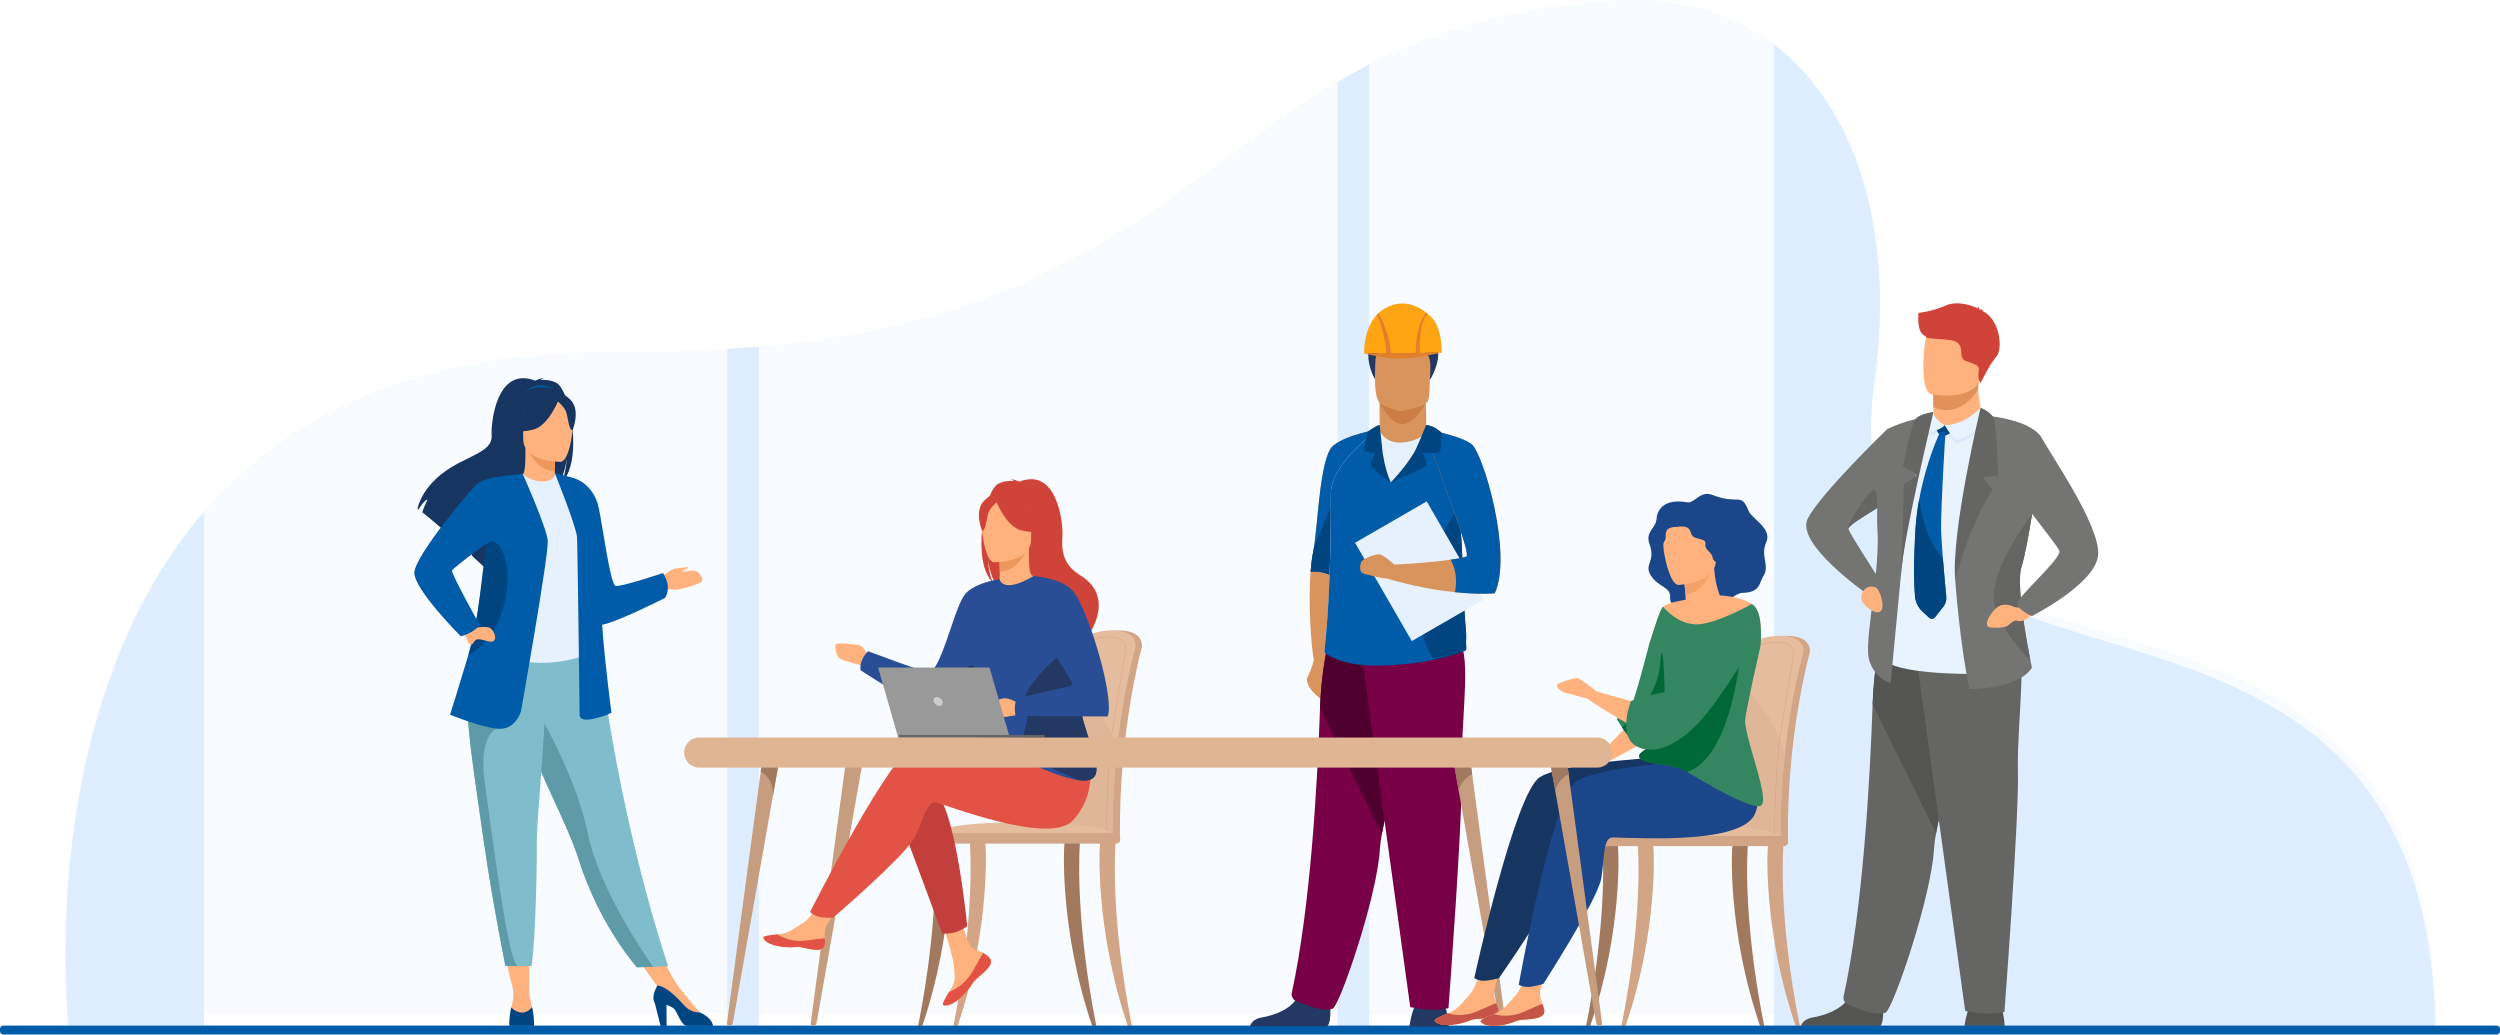 <?xml version="1.0" encoding="UTF-8"?> <!-- Generator: Adobe Illustrator 24.1.3, SVG Export Plug-In . SVG Version: 6.00 Build 0) --> <svg xmlns="http://www.w3.org/2000/svg" xmlns:xlink="http://www.w3.org/1999/xlink" version="1.1" id="Слой_1" x="0px" y="0px" viewBox="0 0 2726.7 1128.31" style="enable-background:new 0 0 2726.7 1128.31;" xml:space="preserve"> <style type="text/css"> .st0{fill:#F8FBFF;} .st1{fill:#DEEDFF;} .st2{fill:#D1A586;} .st3{fill:#E5BD9E;} .st4{fill:#DFB697;} .st5{fill:#A0795F;} .st6{fill:#FFB27D;} .st7{fill:#E2915A;} .st8{fill:#545452;} .st9{fill:#656563;} .st10{fill:#D04339;} .st11{fill:#E9F3FE;} .st12{fill:#747573;} .st13{fill:#D9E9F9;} .st14{fill:#00457F;} .st15{fill:#005CA9;} .st16{fill:#163560;} .st17{fill:#ED975D;} .st18{fill:#80BDCC;} .st19{fill:#E7F1FD;} .st20{fill:#5F9AA8;} .st21{fill:#D9935C;} .st22{fill:#CB7D45;} .st23{fill:#233862;} .st24{fill:#770046;} .st25{fill:#4F002F;} .st26{fill:#FFA412;} .st27{fill:#E27F2B;} .st28{fill:#C69D7F;} .st29{fill:#1C468A;} .st30{fill:#C65447;} .st31{fill:#33865F;} .st32{fill:#F4A269;} .st33{fill:#006837;} .st34{fill:#599DAD;} .st35{fill:#E25345;} .st36{fill:#C33F3B;} .st37{fill:#2A4E96;} .st38{fill:#999999;} .st39{fill:#666666;} .st40{fill:#CCCCCC;} .st41{fill:#E0B594;} .st42{fill:#D68D5D;} </style> <g> <path class="st0" d="M2656.18,1106.09H74.5c0,0-2.23-21.32-2.89-55.75c-0.37-20.05-0.24-44.57,1.2-71.91 c0.12-2.23,0.25-4.49,0.38-6.77c0.75-12.53,1.77-25.63,3.14-39.12c0.12-1.19,0.25-2.4,0.38-3.6c1.49-14.11,3.35-28.76,5.66-43.83 c1.88-12.24,4.05-24.76,6.6-37.47c0.17-0.89,0.35-1.79,0.54-2.69c1.31-6.47,2.71-12.98,4.22-19.56c0.58-2.57,1.19-5.15,1.8-7.74 c1.2-5.05,2.47-10.12,3.79-15.2c3.21-12.46,6.8-25,10.77-37.58c0.4-1.27,0.81-2.57,1.21-3.87c1.81-5.6,3.7-11.22,5.66-16.85 c3-8.55,6.18-17.12,9.58-25.66c2.11-5.36,4.33-10.71,6.61-16.06c21.65-50.63,50.65-100.21,89.38-144.58 c88.7-101.66,228.41-176.11,447.64-173.93c44.07,0.43,85.03-0.72,123.25-3.25h0.06c11.62-0.76,22.99-1.66,34.12-2.69l0.11-0.01 c253.23-23.29,380.11-110.12,495.47-194.81c4.14-3.04,8.27-6.08,12.39-9.11c40.35-29.72,79.78-58.87,123.29-84.61 c11.14-6.6,22.55-12.96,34.31-19.06C1565.28,33.01,1650.63,5.85,1768.58,0c11.49-0.57,22.71-0.49,33.65,0.22 c4.18,0.27,8.31,0.63,12.4,1.08c45.86,5.04,86.42,21.35,120.41,47.17c88.44,67.18,132.38,198.61,109.38,362.69 c-15.57,111.12,19.61,171.37,79.85,210.75C2291.04,730.96,2649.86,680.19,2656.18,1106.09z"></path> <path class="st1" d="M1493.14,70.39v1050.54h-34.3V89.45C1469.98,82.85,1481.38,76.49,1493.14,70.39z"></path> <polygon class="st1" points="827.69,377.98 827.69,1106.09 827.69,1120.93 793.4,1120.93 793.4,1106.09 793.4,380.68 "></polygon> </g> <path class="st1" d="M2656.18,1122.23h-534.05v0.16h-187.09V48.47c88.44,68.2,132.38,201.64,109.38,368.22 c-15.57,112.82,19.61,173.99,79.85,213.97C2291.04,741.38,2649.86,689.84,2656.18,1122.23z"></path> <g> <path class="st2" d="M1889.19,858.55c1.54-37.3,4.85-69.75,8.82-92.38c6.33-36.07,12.02-56.83,12.08-57.05 c0.83-3.17,12.87-16.01,39.63-15.61c26.76,0.4,24.22,17.23,24.22,17.23l0,0c0,0.57-0.07,1.1-0.19,1.5 c-0.26,0.87-24.82,88.72-23.76,202.14c0.01,1.59,0.2,4.35,0.08,6.18c0,0.01-62.01,1.58-62.03,0 C1885.88,910.64,1886.94,883.18,1889.19,858.55z"></path> <path class="st3" d="M1881.39,913.82c0.02,1.58,0.86,2.85,1.9,2.85h0.02c1.03-0.02,1.85-1.29,1.87-2.85h53.14 c0.02,1.58,0.86,2.85,1.9,2.85h0.02c1.05-0.02,1.88-1.33,1.87-2.93c-0.31-32.47,1.57-62.79,4.41-89.55 c7.06-66.73,20.12-111.33,20.31-111.95c0.12-0.4,0.19-0.93,0.19-1.5c0,0,2.54-16.83-24.22-17.23c-26.76-0.4-38.8,12.44-39.63,15.61 c-0.05,0.17-3.27,11.92-7.56,33.04c-1.42,7-2.95,15.03-4.53,24c-3.96,22.63-7.28,55.08-8.82,92.38 C1880.02,883.17,1879.23,903.91,1881.39,913.82z"></path> <path class="st4" d="M1881.39,913.82c0.02,1.58,0.86,2.85,1.9,2.85h0.02c1.03-0.02,1.85-1.29,1.87-2.85h53.14 c0.02,1.58,0.86,2.85,1.9,2.85h0.02c1.05-0.02,1.88-1.33,1.87-2.93c-0.31-32.47,1.57-62.79,4.41-89.55 c-8.79-42.35-42.74-74.74-50.91-82.02c-1.42,7-2.95,15.03-4.53,24c-3.96,22.63-7.28,55.08-8.82,92.38 C1880.02,883.17,1879.23,903.91,1881.39,913.82z"></path> <g> <path class="st2" d="M1934.95,913.28l-0.15-0.1c-0.04-0.03-0.08-0.05-0.1-0.27l-0.03,0c0.01-0.45-0.12-0.8-0.42-1.1 c-1.67-1.71-8.11-1.64-16.27-1.55c-8.89,0.1-19.96,0.22-31-1.69c-5.7-0.99-1.85-44.32,2.2-84.86c0.69-6.88,1.23-12.32,1.48-15.52 c2.64-34.49,17.9-95.7,18.04-96.18c0.68-2.58,9.85-12.14,29.75-11.82c7.53,0.11,12.86,1.96,15.85,5.49 c3.03,3.57,2.47,7.5,2.45,7.67c0,0.38-0.05,0.81-0.15,1.15c-0.08,0.33-13.84,79.51-16.08,98.5c-3.71,31.34-5.18,96.14-5.25,99.76 c0,0.05,0,0.09,0,0.14l-0.01,0.18L1934.95,913.28z M1923.08,909.62c5.95,0,10.15,0.27,11.61,1.77c0,0,0,0,0.01,0.01 c0.02-1.5,0.1-4.29,0.25-9.56c0.17-6.2,0.47-15.88,0.91-26.8c0.76-19.11,2.09-45.39,4.07-62.1c2.3-19.47,16.03-98.36,16.1-98.61 c0.08-0.29,0.13-0.66,0.13-1.02c0.01-0.08,0.53-3.89-2.32-7.24c-2.88-3.38-8.05-5.16-15.39-5.26 c-19.57-0.26-28.51,8.89-29.16,11.38c-0.15,0.56-15.38,61.51-18.02,96.06c-0.25,3.21-0.79,8.65-1.48,15.54 c-2.7,27.02-8.33,83.23-2.7,84.2c10.98,1.9,22.02,1.77,30.89,1.68C1919.79,909.64,1921.5,909.62,1923.08,909.62z"></path> </g> <path class="st3" d="M1946.04,916.67h-208.35c0,0,4.85-19.37,125.51-16.48C1948.59,902.23,1946.04,916.67,1946.04,916.67z"></path> <g> <path class="st2" d="M1963,1118.95c-24.16-120.63-17.95-194.64-17.92-195.58c0.06-1.86-3.41-3.54-5.28-3.6 c-1.89-0.03-10.23-0.55-11.19,1.04c-1.26,2.08-6.13,93.28,29.88,198.14H1963z"></path> </g> <g> <path class="st2" d="M1768.46,1118.95c24.16-120.63,17.95-194.64,17.91-195.58c-0.06-1.86,3.41-3.54,5.28-3.6 c1.89-0.03,10.23-0.55,11.19,1.04c1.26,2.08,6.13,93.28-29.87,198.14H1768.46z"></path> </g> <g> <path class="st5" d="M1729.91,1118.95c24.16-120.63,17.95-194.64,17.92-195.58c-0.06-1.86,3.41-3.54,5.28-3.6 c1.89-0.03,10.23-0.55,11.19,1.04c1.26,2.08,6.13,93.28-29.88,198.14H1729.91z"></path> </g> <g> <path class="st5" d="M1924.18,1118.95c-24.16-120.63-17.95-194.64-17.91-195.58c0.06-1.86-3.41-3.54-5.28-3.6 c-1.89-0.03-10.23-0.55-11.19,1.04c-1.26,2.08-6.13,93.28,29.87,198.14H1924.18z"></path> </g> <path class="st2" d="M1737.54,922.85h208.4c2.33,0,4.24-1.91,4.24-4.24v-2.71c0-2.33-1.91-4.24-4.24-4.24h-208.4 c-2.33,0-4.24,1.91-4.24,4.24v2.71C1733.3,920.94,1735.21,922.85,1737.54,922.85z"></path> </g> <g> <path class="st2" d="M1160.69,854.93c1.54-37.82,4.85-70.71,8.82-93.66c6.32-36.57,12.02-57.61,12.08-57.83 c0.83-3.22,12.87-16.23,39.63-15.83c26.76,0.4,24.22,17.47,24.22,17.47l0,0c0,0.58-0.07,1.12-0.19,1.52 c-0.26,0.88-24.82,89.94-23.76,204.93c0.02,1.62,0.2,4.41,0.08,6.26c0,0.01-62.01,1.6-62.02,0 C1157.39,907.74,1158.45,879.9,1160.69,854.93z"></path> <path class="st3" d="M1152.9,910.96c0.02,1.6,0.86,2.89,1.9,2.89h0.02c1.03-0.02,1.85-1.31,1.86-2.89h53.14 c0.02,1.6,0.86,2.89,1.9,2.89h0.02c1.05-0.02,1.88-1.35,1.87-2.97c-0.31-32.92,1.57-63.65,4.41-90.78 c7.06-67.65,20.12-112.87,20.31-113.5c0.12-0.4,0.19-0.94,0.19-1.52c0,0,2.54-17.06-24.22-17.47c-26.76-0.4-38.8,12.61-39.63,15.83 c-0.05,0.17-3.27,12.08-7.56,33.5c-1.42,7.1-2.95,15.23-4.53,24.33c-3.96,22.94-7.28,55.84-8.82,93.66 C1151.53,879.9,1150.74,900.92,1152.9,910.96z"></path> <path class="st4" d="M1152.9,910.96c0.02,1.6,0.86,2.89,1.9,2.89h0.02c1.03-0.02,1.85-1.31,1.86-2.89h53.14 c0.02,1.6,0.86,2.89,1.9,2.89h0.02c1.05-0.02,1.88-1.35,1.87-2.97c-0.31-32.92,1.57-63.65,4.41-90.78 c-8.79-42.93-42.74-75.77-50.91-83.15c-1.42,7.1-2.95,15.23-4.53,24.33c-3.96,22.94-7.28,55.84-8.82,93.66 C1151.53,879.9,1150.74,900.92,1152.9,910.96z"></path> <g> <path class="st2" d="M1206.46,910.41l-0.15-0.1c-0.04-0.03-0.08-0.05-0.1-0.27l-0.03,0c0.01-0.46-0.12-0.82-0.43-1.12 c-1.69-1.72-8.12-1.65-16.26-1.56c-8.89,0.1-19.96,0.23-31-1.71c-5.7-1-1.86-44.92,2.2-86.02c0.69-6.99,1.23-12.5,1.48-15.75 c2.63-34.78,17.9-97.02,18.04-97.51c0.68-2.62,9.85-12.31,29.76-11.98c7.48,0.11,12.8,1.96,15.8,5.5c3.09,3.63,2.53,7.67,2.5,7.84 c0.01,0.39-0.05,0.82-0.15,1.17c-0.08,0.34-13.83,80.59-16.08,99.87c-3.7,31.72-5.18,97.48-5.25,101.14c0,0.04,0,0.09,0,0.14 l-0.01,0.18L1206.46,910.41z M1194.59,906.71c5.94,0,10.12,0.27,11.6,1.78c0,0,0.01,0.01,0.01,0.01c0.02-1.52,0.1-4.35,0.25-9.69 c0.17-6.29,0.47-16.1,0.91-27.17c0.76-19.37,2.09-46.02,4.07-62.96c2.3-19.7,16.03-99.72,16.1-99.97 c0.08-0.29,0.13-0.67,0.13-1.04c0.01-0.08,0.54-3.99-2.37-7.41c-2.89-3.39-8.05-5.17-15.34-5.28c-0.3,0-0.6-0.01-0.9-0.01 c-18.93,0-27.61,9.06-28.26,11.54c-0.15,0.57-15.38,62.39-18.02,97.39l-0.3-0.02l0.3,0.02c-0.25,3.25-0.79,8.77-1.48,15.76 c-2.7,27.39-8.32,84.37-2.7,85.36c10.99,1.93,22.02,1.8,30.89,1.7C1191.3,906.73,1193.01,906.71,1194.59,906.71z"></path> </g> <path class="st3" d="M1217.54,913.85H1009.2c0,0,4.85-19.63,125.51-16.71C1220.1,899.21,1217.54,913.85,1217.54,913.85z"></path> <g> <path class="st2" d="M1234.5,1118.93c-24.16-122.29-17.95-197.33-17.91-198.28c0.06-1.88-3.41-3.59-5.28-3.65 c-1.89-0.03-10.23-0.55-11.19,1.06c-1.26,2.11-6.13,94.57,29.87,200.88H1234.5z"></path> </g> <g> <path class="st2" d="M1039.97,1118.93c24.16-122.29,17.95-197.33,17.92-198.28c-0.06-1.88,3.41-3.59,5.28-3.65 c1.89-0.03,10.23-0.55,11.19,1.06c1.26,2.11,6.13,94.57-29.87,200.88H1039.97z"></path> </g> <g> <path class="st5" d="M1001.42,1118.93c24.16-122.29,17.95-197.33,17.91-198.28c-0.06-1.88,3.41-3.59,5.28-3.65 c1.89-0.03,10.23-0.55,11.19,1.06c1.26,2.11,6.13,94.57-29.87,200.88H1001.42z"></path> </g> <g> <path class="st5" d="M1195.69,1118.93c-24.16-122.29-17.95-197.33-17.91-198.28c0.06-1.88-3.41-3.59-5.28-3.65 c-1.89-0.03-10.23-0.55-11.19,1.06c-1.26,2.11-6.13,94.57,29.87,200.88H1195.69z"></path> </g> <path class="st2" d="M1009.07,920.12h208.35c2.35,0,4.27-1.92,4.27-4.27v-2.81c0-2.35-1.92-4.27-4.27-4.27h-208.35 c-2.35,0-4.27,1.92-4.27,4.27v2.81C1004.81,918.2,1006.73,920.12,1009.07,920.12z"></path> </g> <g> <path class="st6" d="M2108.65,444.18l0.03,5.15c0,0-1.4,16.09,18.41,18.44c19.81,2.36,36.07,2.05,35.53-10.37 c-1.79-9.62-4.98-24.54-5.12-32.49c-0.05-2.96,0.15-6.09,0.7-9.64l-38.4-0.77l-11.31,1.85L2108.65,444.18z"></path> <path class="st7" d="M2108.5,416.35l0.15,27.83c4.08,1.9,8.68,3.05,13.84,3.05c17.65,0,29.05-12.94,35.01-22.33 c-0.05-2.96,0.15-6.09,0.7-9.64l-38.4-0.77L2108.5,416.35z"></path> <path class="st6" d="M2161.15,409.09c-4.45,23.98-35.39,23.19-48.76,21.68c-3.76-0.42-6.13-0.9-6.13-0.9 c-4.24-1.13-6.61-7.82-7.71-16.57c-2.18-17.32,0.58-42.75,3.5-49.25c4.41-9.79,12.7-20.37,43.85-12.73 C2177.06,358.96,2166.86,378.37,2161.15,409.09z"></path> <path class="st8" d="M2186.46,1118.95h-43.84c0.33-2.3,1.44-9.29,3.5-15.74c0.71-2.24,1.54-4.42,2.48-6.32 c4.26-8.51,31.34-3.1,31.34-3.1s2.52,2.16,4.48,10.39C2185.3,1107.81,2186.06,1112.62,2186.46,1118.95z"></path> <path class="st8" d="M2053.99,1105.11c-0.12,5.96-0.87,11.61-3.03,13.84h-86.71c1.1-3.14,4.22-7.86,13.12-9.3 c10.12-1.64,25.88-6.51,35.09-16.24c3.28-3.46,5.72-7.54,6.79-12.3c4.08-18.16,33.73,5.56,33.73,5.56 S2054.18,1096.23,2053.99,1105.11z"></path> <path class="st9" d="M2111.66,908.77c-1.21,6.65-1.97,12.11-2.18,16.02c-2.76,53.77-45.26,176.71-52.86,179.58 c-11.76,4.44-30.29-5-39.98-8.08c-4.02-1.28-6.73-5.33-5.83-9.44c21.05-96.77,28.79-236.11,31.6-318.6 c1.42-41.55,8.55-70.26,8.55-70.26s103.67-27.66,104.28,7.33C2155.79,736.27,2120.91,857.7,2111.66,908.77z"></path> <path class="st8" d="M2111.66,908.77l-69.25-140.54c1.42-41.55,8.55-70.26,8.55-70.26s103.67-27.66,104.28,7.33 C2155.79,736.27,2120.91,857.7,2111.66,908.77z"></path> <path class="st9" d="M2088.6,705.43l54.8,397.19c0,0,24.07,5.8,42.79,1.16c0,0,16.04-211.25,14.71-262.32s11.52-136.65-2.93-146.09 C2183.51,685.94,2088.6,705.43,2088.6,705.43z"></path> <path class="st10" d="M2092.49,341.23c0,0,13.71-1.05,29.89-8.09c13.13-5.71,29.69,0.58,35.07,3.41c-0.14-0.87-0.49-2.05-1.31-3.23 c0,0,2.41,1.71,2.77,4.1c0.25,0.18,0.36,0.31,0.3,0.35c0,0,2.74-0.5,4.49,0.29c0,0-1.23-0.18-1.67,0.62 c-0.05,0.08-0.12,0.15-0.2,0.22c20.48,9.9,22.37,42.26,15.78,49.75c-7.93,9.01-17.44,29.3-17.44,29.3s-3.47-4.79-2.03-12.72 c1.44-7.93-5.41-7.93-14.06-11.53c-8.65-3.6-1.44-13.69-9.01-19.82c-7.57-6.13-35.32-2.52-34.96-7.21 C2089.82,362.91,2092.49,342.29,2092.49,341.23z"></path> <path class="st11" d="M2167.29,464.3l-12.62,270.73c0,0-105.31,1.72-102.3-22.11c3.01-23.83,37.96-240.32,37.96-240.32 L2167.29,464.3z"></path> <path class="st12" d="M2204.89,617.75c-6.27,18.8,5.55,81.86,9.76,103.23c0.92,4.52,1.54,7.19,1.54,7.19 c-14.58,23.72-68,23.42-68,23.42c-10.27-45.4-15.61-117.71-15.61-117.71l40.98-179.65l51.56,47.66c0,0-3.9,29.07-8.73,58.65 C2212.59,583.96,2208.28,607.79,2204.89,617.75z"></path> <path class="st12" d="M2058.06,468.16c0,0-0.01,0.05-0.02,0.11c-2.49,2.41-72.79,70.67-86.41,97.4 c-13.87,27.12,63.37,81.14,63.37,81.14s4.97,1.96,8.42,1.2c-3.64,29.98-7.73,57.65-5.31,69.46c4.38,21.34,24.12,28.51,24.12,26.87 c0-0.52,7.22-77.56,11.14-117.76c8.41-86.19,29.47-171.81,29.47-171.81C2079.86,457.17,2058.06,468.16,2058.06,468.16z M2016.2,577.39c-0.1-0.11-0.1-0.31-0.1-0.41c0-3.9,14.89-12.53,31.02-22.7c0.21-0.21,0.31-0.31,0.31-0.31 c0.01-0.01,0.02-0.01,0.03-0.02c-0.29,8.31-0.26,16.46,0.24,24.05c0.91,14.07-0.11,30.89-1.81,48.02 C2038.21,614.02,2017.7,581.8,2016.2,577.39z"></path> <g> <path class="st13" d="M2170.27,453.91c0.13-2.58-12.11-6.15-12.11-6.15s-14.01,19.42-37.08,19.76c0,0,6.58,12.8,14.33,16.11 C2135.41,483.62,2169.51,469.25,2170.27,453.91z"></path> <path class="st13" d="M2121.08,467.06c0,0-12.22-7.25-12.27-15.1c0,0-7.9-0.99-11.34,2.84c0,0-2.9,13.47,0.95,21.29 C2098.42,476.08,2116.02,473.4,2121.08,467.06z"></path> <path class="st14" d="M2129.38,465.89l-16.58-3.97c0,0-2.17,0.19-2.11,2.89c0.06,2.7,4.67,10.59,6.71,11.22 C2119.45,476.66,2133.3,471.35,2129.38,465.89z"></path> <path class="st11" d="M2168.34,452.57c0.13-2.58-8.15-7.91-8.15-7.91s-16.03,18.74-39.11,19.07c0,0,6.58,12.8,14.33,16.11 C2135.41,479.85,2167.58,467.92,2168.34,452.57z"></path> <path class="st11" d="M2121.08,463.74c0,0-12.36-6.55-12.41-14.41c0,0-7.46,3.28-10.91,7.11c0,0-3.19,8.5,0.65,16.32 C2098.42,472.76,2116.02,470.08,2121.08,463.74z"></path> <g> <path class="st15" d="M2088.67,650.48c0.57,6.32,3.47,12.21,8.14,16.52l7.34,6.77c1.84,1.7,4.74,1.46,6.29-0.5l9.1-11.55 c2.44-3.1,3.59-7.02,3.21-10.94c-0.85-8.74-2.44-25.58-3.71-41.84c-1.03-13.17-1.86-25.97-1.92-33.75 c-0.2-24.85,4.73-104.1,4.73-104.1l-5.96,0.31c0,0-14.8,30.76-22.54,72.62c-1.91,10.3-3.39,21.27-4.12,32.63 C2089.24,576.64,2086.13,621.9,2088.67,650.48z"></path> <path class="st14" d="M2088.67,650.48c0.57,6.32,3.47,12.21,8.14,16.52l7.34,6.77c1.84,1.7,4.74,1.46,6.29-0.5l9.1-11.55 c2.44-3.1,3.59-7.02,3.21-10.94c-0.85-8.74-2.44-25.58-3.71-41.84c-16.46-18.5-23.14-44.06-25.7-64.92 c-1.91,10.3-3.39,21.27-4.12,32.63C2089.24,576.64,2086.13,621.9,2088.67,650.48z"></path> </g> </g> <path class="st6" d="M2030.07,651.22c0-6.9,6.07-12.44,12.89-11.4c1.89,0.29,3.6,1.07,4.79,2.64c4.7,6.25,9.16,24.43,0.84,25.28 c-3.39,0.35-7.74-2.03-11.09-4.58c-3.4-2.59-7.43-6.64-7.43-10.91V651.22z"></path> <path class="st9" d="M2214.64,720.98c-15.1-15.72-41.19-46.63-40.26-72.01c1.23-35.54,42.01-88.43,42.01-88.43 c-3.8,23.42-8.11,47.25-11.5,57.21C2198.62,636.55,2210.43,699.62,2214.64,720.98z"></path> <path class="st6" d="M2214.17,659.16c0,0-10.85,5.43-17.44,2.71c-6.59-2.71-14.34-4.75-21.71,3.63c-7.37,8.38-8.92,14.2-7.37,17.3 c1.55,3.1,18.72,1.94,21.57,0c2.85-1.94,7.36-6.71,10.21-5.88c7.89,2.29,14.53-3.72,18.25-8.52 C2219.93,665.52,2213.88,664.12,2214.17,659.16z"></path> <path class="st12" d="M2173.56,454.23c0,0,43.23,4.79,53.43,23.61c10.2,18.83,63.21,95.13,61.48,126.84 c-1.74,31.71-72.32,67.26-72.32,67.26s-15.63-6.61-15.87-13.71c-0.23-7.11,48.8-49.59,45.83-57.51 c-2.97-7.93-56.96-70.63-62.17-91.3S2173.56,454.23,2173.56,454.23z"></path> <path class="st9" d="M2047.43,553.97c0,0-0.1,0.11-0.31,0.31c-16.13,10.17-31.02,18.79-31.02,22.7 c-2.16-6.88,18.8-35.64,25.58-41.5C2048.56,529.52,2047.43,553.97,2047.43,553.97z"></path> <path class="st9" d="M2160.19,444.67c0,0-32.82,137.47-27.6,189.25c0,0,12.07-55.34,41.11-100.66c0,0-10.6-9.32-10.02-12.76 c0,0,7.87-2.33,15.5-0.76c0,0-0.84-59.25-5.6-65.52C2168.81,447.96,2160.19,444.67,2160.19,444.67z"></path> <path class="st9" d="M2108.67,449.33c0.67-0.39-32.53,134.33-35.3,177.26c0,0,3.29-76.61,2.97-98.69c0,0,13.63-7.22,13.63-9.75 c0-2.53-14.54-9.38-14.54-9.38s9.21-47.18,14.23-52.38C2094.69,451.2,2108.67,449.33,2108.67,449.33z"></path> </g> <g> <path class="st6" d="M718.96,630.93c0,0,13.3-10.87,18.08-10.93c4.78-0.06,13.86-2.45,13.5-0.89c-0.36,1.55-8.01,3.58-6.69,4.3 c1.31,0.72,12.43-2.27,15.53-0.48c3.11,1.79,10.39,9.2,4.54,12.43c-5.85,3.23-23.42,8.36-27.96,7.77 c-4.54-0.6-14.82-1.31-14.82-1.31L718.96,630.93z"></path> <polygon class="st6" points="549.06,1035.21 560.22,1082.2 576.93,1082.1 577.54,1035.21 "></polygon> <polygon class="st6" points="689.63,1037.21 721.38,1082.2 733.75,1066.31 714.65,1031.02 "></polygon> <path class="st16" d="M624.58,469.03C624.58,469.02,624.58,469.02,624.58,469.03c0-0.12-0.01-0.24-0.03-0.35 c-0.21-2.34-0.48-4.65-0.79-6.96c0-0.01,0-0.01,0-0.01c-0.96-7.04-2.33-13.82-4-19.87c-0.97-3.47-2.02-6.71-3.15-9.63 c-0.17-0.45-0.34-0.87-0.51-1.3l-0.01-0.01c-2.71-6.62-5.81-11.38-8.98-13.18c-5.77-3.28-12.68-3.63-17.52-3.35 c1.24-1.28,3.7-1.75,3.7-1.75c-3-0.45-9.69,2.52-9.69,2.52c-41.71-16.07-48.27,45.35-47.39,59.62 c0.87,14.27-14.02,18.93-35.72,30.17c-41.41,21.45-45.04,50.17-45.04,50.17c0.32,0.19,0.66,0.41,1.01,0.66 c2.06-3.48,6.29-10.02,9.85-11c-0.14,0.32-4.22,8.99-5.74,13.97c5.23,3.99,12.39,10.02,20.13,16.78c0,0,0,0,0.01,0.01 c10.36,9.03,21.75,19.35,30.86,27.7c-0.07-2.86,0.05-6.9,1.09-9.04l1.74,10.48l0.23,1.37c5.81,5.34,10.39,9.61,12.71,11.79 c0.24,0.22,0.45,0.42,0.64,0.59c0.68,0.63,1.04,0.97,1.04,0.97c-0.33-3.66,4.81-12.31,12.87-22.98c0.55-0.75,1.14-1.5,1.73-2.26 c2.59-3.37,5.45-6.89,8.5-10.52c1.1-1.31,2.21-2.62,3.35-3.95c0-0.01,0.01-0.01,0.01-0.01c0.92-1.07,1.84-2.13,2.8-3.21l0.01-0.01 c2.26-2.56,4.58-5.13,6.94-7.7c6.12-6.66,12.52-13.23,18.77-19.19c9.08-8.69,17.83-16.12,24.92-20.77c0.27-0.39,0.53-0.79,0.76-1.2 c1.32-2.13,2.45-4.55,3.41-7.04c0.3-0.75,0.57-1.5,0.83-2.26c2.78-7.98,4.02-16.13,4.29-18.07c-0.68,8.01-1.77,13.97-2.97,18.41 c-0.27,0.98-0.54,1.87-0.81,2.71v0.01c-0.62,1.88-1.24,3.42-1.85,4.68c1.21-1.12,2.32-2.38,3.35-3.79c0.67-0.92,1.3-1.89,1.88-2.93 C624.77,507.15,626.27,487.72,624.58,469.03z"></path> <path class="st6" d="M607.27,529.66c0.14,0.06-13.4,7.09-23.59,4.31c-9.58-2.61-15.84-15.03-15.71-15.06 c4.06-0.81,5.23-6.38,5.14-30.34l1.83,0.36l30.84,6.11c0,0-0.7,9.71-0.72,18.85C605.05,521.56,605.51,528.84,607.27,529.66z"></path> <path class="st15" d="M572.4,427.78c0,0,15.21-16.2,34.31-0.83C606.71,426.95,595.59,425.03,572.4,427.78z"></path> <path class="st17" d="M605.79,495.03c0,0-0.7,9.71-0.72,18.85c-17.26-0.49-26.38-16.23-30.12-24.96L605.79,495.03z"></path> <path class="st16" d="M571.77,485.57c0,0-9.04-14.29-11.21-26.51c-1.55-8.72,2.89-41.06,35.39-36.4c0,0,9.44,0.93,18.31,6.92 c7.06,4.77,17.24,15.05,5.85,43.27l-2.96,9.53L571.77,485.57z"></path> <path class="st18" d="M728.71,1053.98l-16.35,0.5l-17.7,0.54c0,0-40.87-45.51-63.8-118.46c-0.54-1.7-1.1-3.41-1.7-5.15 c-12.55-36.59-38.56-82.51-52.27-124.08c-2.18-6.62-4.14-12.85-5.9-18.75c-0.56-1.89-1.11-3.74-1.63-5.57 c-10.1-35.1-13.03-58.15-15.72-82.77l98.98,0.79C652.64,701.04,668.62,869.17,728.71,1053.98z"></path> <path class="st19" d="M638.78,644.16c-0.25,47.1,6.91,67.31,6.91,67.31s-42.38,21.53-92.75,5.68c-0.59-0.19-41.71-9.57-41.71-9.57 c0.84-1.91,8.34-33.65,9.16-35.4c10.63-22.84,18.71-32.85,19.97-39.87c2.34-13.11,2.39-26.67,1.22-39.46 c-3.07-33.86-12.21-61.97-12.21-61.97c13.72-3.12,26.58-8.61,40.86-13.97c3.29,4.09,13.33,8.37,22.04,8.18 c10.03-0.22,13.29-4.52,12.77-9.21c10.69,5.95,19.22,11.57,19.22,11.57c9.09,15.79,27.52,31.11,28.85,55.33 C653.45,588.73,638.79,642.84,638.78,644.16z"></path> <path class="st6" d="M611.56,503.69c0,0-40.83,0.67-40.86-24.76c-0.03-25.43-5.32-42.48,20.75-43.98 c26.07-1.51,31.15,8.19,33.22,16.68C626.74,460.12,622.18,502.86,611.56,503.69z"></path> <path class="st16" d="M610.04,434.32c0,0-11.18,29.84-28.34,34.25c-17.16,4.41-24.6-0.19-24.6-0.19s13.16-10.45,15.89-28.7 C573,439.69,601.61,420.12,610.04,434.32z"></path> <path class="st16" d="M607.27,436.75c0,0,8.35,6.66,10.38,13.14c2.04,6.48,2.95,19.81,6.84,19.36c0,0,8.42-20.28-1.04-31.76 C613.41,425.32,607.27,436.75,607.27,436.75z"></path> <path class="st6" d="M559.66,1079.57c0,0,1.35,9.31-2.13,19.27c0,0-2.74,12.46,9.54,12.69c12.27,0.23,15.28-0.93,13.9-8.57 c-1.39-7.64-4.03-20.86-4.03-20.86L559.66,1079.57z"></path> <path class="st14" d="M582.59,1118.93H555.7c-1.1-5.53,1.33-17.32,1.74-19.58c0.03-0.17,0.06-0.3,0.08-0.38 c0.01-0.09,0.02-0.12,0.02-0.12c13.89,12.73,22.59-0.33,22.59-0.33c0.01,0.02,0.02,0.04,0.03,0.07 C582.18,1103.57,582.61,1116.98,582.59,1118.93z"></path> <path class="st6" d="M763.33,1104.21c0,0-22.63-25.12-29.58-37.9l-16.83,8.62l37.61,35.32l8.8-1.16L763.33,1104.21z"></path> <path class="st14" d="M777.7,1118.93c0,0-28.02,0-28.47,0c-4.19,0-7.54-6.95-12.06-15.98c-1.85-3.7-6-5.73-10.25-6.85l0.11,22.83 h-6.57l-6.05-24.14c-4.01-7.36-0.32-14.04,2.5-19.86c3.28-0.01,12.1,2.24,28.82,21.07c5.5,6.18,11.56,8.39,17.58,8.21 c0.08,0.06,0.17,0.1,0.25,0.13C777.47,1110.59,777.7,1118.93,777.7,1118.93z"></path> <path class="st20" d="M712.37,1054.48l-17.7,0.54c0,0-40.87-45.51-63.8-118.46c-0.54-1.7-1.1-3.41-1.7-5.15 c-12.55-36.59-38.56-82.51-52.27-124.08c-2.18-6.62-4.14-12.85-5.9-18.75c-0.56-1.89-1.11-3.74-1.63-5.57l14.58-11.06 c0,0,43.76,70.87,57.31,137.56C653.03,967.44,700.17,1037.15,712.37,1054.48z"></path> <path class="st18" d="M585.48,915.72c0.25,32.43-1.39,106.99-5.61,137.86h-15.67c-8.66,0-12.99-0.12-12.99-0.12 c-10.6-53.67-18.13-98.08-23.62-136.35c-4.5-31.4-8.5-58.33-11.58-81.5c-3.1-23.32-5.25-42.85-6.02-59.35 c-0.12-2.6-0.21-5.13-0.26-7.58c-0.05-2.47-0.06-4.86-0.04-7.19l85.53-8.34C594.12,809.97,585.34,896.87,585.48,915.72z"></path> <path class="st20" d="M564.19,1053.58c-8.66,0-12.99-0.12-12.99-0.12c-10.6-53.67-18.13-98.08-23.62-136.35 c-4.5-31.4-8.5-58.33-11.58-81.5c-3.1-23.32-5.25-42.85-6.02-59.35l31.38,18.46c0,0-20.03,7.07-12.39,60.56 C536.61,908.77,553.55,1046.01,564.19,1053.58z"></path> <path class="st15" d="M568.23,775.73c0,0-6.02,21.77-26.87,18.99c-20.84-2.78-50.48-15.28-50.48-15.28s8.91-28.15,19.98-65.12 c13.41-44.76,16.75-107.68,24.57-144.08c2.2-10.2,16.96-13.51,17.51-19.61l17.29-33.55c0,0,25.78,57.87,27.17,72.46 C598.8,604.12,568.23,775.73,568.23,775.73z"></path> <path class="st14" d="M553.65,632.5c-0.93,23.62-9.2,63.91-42.4,81.63c-0.13,0.07-0.26,0.13-0.4,0.19 c13.41-44.76,13.24-87.71,21.06-124.11C549.77,586.48,554.16,619.49,553.65,632.5z"></path> <path class="st6" d="M517.19,684.94c0,0,14.89-3.22,18.72,1.04c3.83,4.25,5.97,11.01,2.15,13.38c-3.82,2.38-14.9-4.14-18.88-1.51 c-2.85,1.88-3.75,6.67-6.62,5c-2.86-1.67-5.89-12.64-5.89-12.64L517.19,684.94z"></path> <path class="st15" d="M570.23,517.07c0,0-40.18,1.77-49.84,10.73c-9.66,8.97-67.49,78.27-68.44,96.43 c-0.96,18.16,50.66,69.78,50.66,69.78s14.34-3.45,20.55-12.48c0,0-32.02-57.1-30.11-59.59c1.91-2.49,56.16-46.94,60.6-37.08 C557.49,593.37,570.23,517.07,570.23,517.07z"></path> <path class="st15" d="M723.1,625.04c0,0-45.88,15.29-51.62,14.02c-5.74-1.27-13.93-63.44-18.35-84.75 c-5.7-27.44-27.45-32.9-27.45-32.9l-20.63-5.52c0,0,23.62,58.36,24.32,70.17c0.69,11.81,2.78,193.15,2.78,193.15 s-1.39,8.34,14.59,4.86c15.98-3.47,20.15-6.95,20.15-6.95s-6.93-50.69-10.18-95.69c16.28-2.78,68.63-29.31,68.63-29.31 C733.46,639.35,723.1,625.04,723.1,625.04z"></path> </g> <path class="st1" d="M222.52,557.86v561.07H74.5c0,0-2.23-21.82-2.89-57.05c-0.37-20.52-0.24-45.62,1.2-73.6 c0.12-2.28,0.25-4.6,0.38-6.93c0.75-12.83,1.77-26.23,3.14-40.03c0.12-1.22,0.25-2.46,0.38-3.69c1.49-14.44,3.35-29.44,5.66-44.85 c1.88-12.52,4.05-25.34,6.6-38.35c0.17-0.91,0.35-1.83,0.54-2.75c1.31-6.62,2.71-13.29,4.22-20.02c0.58-2.63,1.19-5.27,1.8-7.92 c1.2-5.17,2.47-10.36,3.79-15.55c3.21-12.75,6.8-25.58,10.77-38.46c0.4-1.3,0.81-2.63,1.21-3.96c1.81-5.73,3.7-11.49,5.66-17.25 c3-8.76,6.18-17.52,9.58-26.27c2.11-5.49,4.33-10.96,6.61-16.44C154.79,654.01,183.79,603.27,222.52,557.86z"></path> <path class="st15" d="M2723.11,1128.31H3.58c-1.97,0-3.58-1.61-3.58-3.58v-2.56c0-1.97,1.61-3.58,3.58-3.58h2719.53 c1.97,0,3.58,1.61,3.58,3.58v2.56C2726.7,1126.69,2725.08,1128.31,2723.11,1128.31z"></path> <g> <path class="st21" d="M1480.89,593.05c12.46-63.85,23.87-124.98,23.87-124.98s-35.46,5.37-50.73,18.1 c-15.27,12.72-16.81,93.74-21.9,116.64c-1,4.5-1.9,11.76-2.67,20.6c-2.89,32.94,0.71,82.26,3.43,96.09 c-0.18,1.33-1.31,7.86-7.32,20.38c0,0-3.11,9.61,17.25,24.03C1455.8,773.1,1467.36,662.46,1480.89,593.05z"></path> <path class="st15" d="M1504.76,468.07c0,0-6.58,35.23-15.2,80.13c-2.73,14.25-5.67,29.47-8.67,44.85 c-12.2,23.92-22.68,40.18-25.91,37.12c-6.6-6.23-18.19-7-25.52-6.77c0.77-8.84,1.67-16.1,2.67-20.6c0.4-1.81,0.78-3.98,1.15-6.45 c4.27-28.82,6.69-98.47,20.75-110.19C1469.3,473.44,1504.76,468.07,1504.76,468.07z"></path> <path class="st14" d="M1489.56,548.2c-2.73,14.25-5.67,29.47-8.67,44.85c-12.2,23.92-22.68,40.18-25.91,37.12 c-6.6-6.23-18.19-7-25.52-6.77c0.77-8.84,1.67-16.1,2.67-20.6c0.4-1.81,0.78-3.98,1.15-6.45l36.59-88.32L1489.56,548.2z"></path> <path class="st21" d="M1555.4,467.17c0.27-12.33,0.07-27.05-1.6-39.48l-49.21,8.04c0,0,0,15.02,0.22,31.68 c-0.03,0-0.05,0.01-0.05,0.01s-1.34,15.46,17.7,17.72C1541.5,487.39,1555.92,479.1,1555.4,467.17z"></path> <path class="st22" d="M1504.46,438.76c0,0,11.59,23.75,24.88,23.75s25.73-22.34,25.73-22.34L1504.46,438.76z"></path> <path class="st23" d="M1537.26,1119.5c0,0,1.79-13.95,5.94-22.24c4.15-8.29,30.54-3.02,30.54-3.02s5.28,4.52,6.41,25.63 L1537.26,1119.5z"></path> <path class="st23" d="M1447.35,1119.31c6.2-3.78,2.67-32.02,2.67-32.02s-28.89-23.11-32.87-5.42 c-3.97,17.7-27.45,25.64-40.81,27.81c-9.22,1.5-12.08,6.6-12.97,9.63H1447.35z"></path> <path class="st23" d="M1560.09,413.5c0,0,32.85-51.79-30.23-55.22c0,0-23.66,2.79-29.01-2.57c0,0-18.35,27.89-1.21,57.79 C1516.77,443.4,1560.09,413.5,1560.09,413.5z"></path> <path class="st21" d="M1506.06,440.52c4.78,3.76,18.8,7.5,22.85,7.94c0,0,20.79-4.64,24.57-6.92c5.85-3.55,5.48-10.73,5.78-20.71 c0.36-11.82,1.55-21.1,0.23-27.91c-1.57-8.15-6.74-12.79-21.2-14.04c-26.56-2.31-37.62,4.34-38.08,13.25 c-0.12,2.39-0.23,4.67-0.31,6.83C1498.83,426.72,1501.03,436.56,1506.06,440.52z"></path> <path class="st24" d="M1507.2,909.5c-1.18,6.48-1.92,11.8-2.12,15.61c-2.69,52.39-44.1,172.18-51.51,174.98 c-11.46,4.33-29.51-4.87-38.96-7.88c-3.91-1.25-6.55-5.2-5.68-9.2c20.51-94.29,28.05-230.06,30.79-310.44 c1.39-40.49,8.34-68.46,8.34-68.46s101.01-26.95,101.61,7.14C1550.19,741.42,1516.2,859.74,1507.2,909.5z"></path> <path class="st25" d="M1507.2,909.5l-67.48-136.94c1.39-40.49,8.34-68.46,8.34-68.46s101.01-26.95,101.61,7.14 C1550.19,741.42,1516.2,859.74,1507.2,909.5z"></path> <path class="st24" d="M1484.72,711.37l53.4,387.02c0,0,23.45,5.66,41.69,1.13c0,0,15.63-205.83,14.33-255.6 c-1.3-49.76,11.22-133.15-2.86-142.35C1577.2,692.38,1484.72,711.37,1484.72,711.37z"></path> <path class="st19" d="M1598.95,701.57c0.18,4.48-3.38,8.22-7.85,8.29l-84.15,1.28l-61.81,0.94c-2.9,0.05,6.25-23.11,6.44-174.09 c0.05-33.69,52.2-69.94,53.17-69.94l0.01,0.01c0,4.85,7.65,13.81,19.42,14.58c13.98,0.92,31.13-6.04,31.13-14.09 c0-0.09,1.62,1.67,4.24,5.47c6.98,10.17,21.04,34.96,30.01,78.11c7.09,34.08,4.36,79.65,9.46,138.44 C1599.4,694.83,1598.85,698.6,1598.95,701.57z"></path> <path class="st15" d="M1595.85,710.33c0,0-11.19,5.01-32.11,9.35c-15.56,3.23-36.49,6.09-62.21,6.25 c-40.9,0.26-56.39-13.84-56.39-13.84c-2.9,0.05,6.25-23.11,6.44-174.09c0.05-33.69,52.2-69.94,53.17-69.94l0.01,0.01 c0,0-1.34,44.86,12.23,58.06c0,0,19.03-14.7,43.73-56.55c6.98,10.17,19.87,39.4,28.84,82.56c1.82,8.78,3,18.32,3.82,28.65 c2.38,29.78,1.85,66.14,5.64,109.79c0.37,4.25-0.18,8.02-0.07,10.99C1599.13,706.06,1600.33,710.26,1595.85,710.33z"></path> <path class="st14" d="M1595.85,710.33c0,0-11.19,5.01-32.11,9.35c-6.58-10.04-14.88-28.16-16.03-56.71 c-1.95-48.28,43.92-110.46,43.92-110.46l1.75,28.28c2.38,29.78,1.85,66.14,5.64,109.79c0.37,4.25-0.18,8.02-0.07,10.99 C1599.13,706.06,1600.33,710.26,1595.85,710.33z"></path> <rect x="1502.86" y="561.12" transform="matrix(0.866 -0.5 0.5 0.866 -104.125 857.472)" class="st19" width="90.27" height="123.83"></rect> <path class="st21" d="M1604.83,484.28c-9.57-7.24-32.06-12.37-43.13-14.56c-3.9-0.77-6.38-1.17-6.38-1.17 c1.15,5.32,3.75,13.67,7.14,23.69c14.22,42,42.39,113.41,36.72,114.93c-4.62,1.24-10.53,2.33-17.03,3.28 c-24.71,3.62-57.97,5.22-61.45,5.38c-0.27-0.26-12.12-11.3-16.73-11.3c-4.67,0-18.12,4.9-19.49,8.67 c-1.37,3.77-1.92,10.56,1.92,12.06c3.84,1.51,19.76,5.28,23.88,5.65c0.56,0.05,1.24,0.05,1.98-0.02 c29.57,8.69,55.03,12.96,74.65,14.98c27.37,2.81,43.38,1.25,43.38,1.25C1650.1,604.47,1617.78,494.07,1604.83,484.28z"></path> <path class="st15" d="M1630.28,647.14c0,0-16.01,1.56-43.38-1.25c1.51-7.44,2.91-21.96-4.76-35.43c6.5-0.95,12.41-2.04,17.03-3.28 c5.68-1.52-22.5-72.94-36.72-114.93c-1.14-13.58-1.74-22.66-1.74-22.66l0.98,0.15c11.07,2.18,33.56,7.32,43.13,14.56 C1617.78,494.07,1650.1,604.47,1630.28,647.14z"></path> <path class="st14" d="M1516.99,526.13c0,0,38.08-16.78,38.64-18.1c0.57-1.32-1.88-11.5-4.52-14.51c0,0,18.28,1.7,19.41-0.57 c1.13-2.26,1.98-20.87,1.98-20.87s-7.61-7.88-17.03-8.63c0,0-8.27,20.56-11.33,26.68C1536.03,506.34,1516.99,526.13,1516.99,526.13 z"></path> <path class="st14" d="M1507.95,492.95c0,0,2.45,19.6,9.05,33.17c0,0-19.89-13.85-21.58-18.38c-1.7-4.52,4.81-13.29,4.81-13.29 s-11.87-0.28-12.16-4.24c-0.28-3.96,3.68-19.51,3.68-19.51s10.21-7.46,13.04-7.17L1507.95,492.95z"></path> <g> <path class="st26" d="M1572.4,384.64l-84.56,0.9c0,0-1.24-25.5,13.41-41.75c0.67-0.75,1.38-1.48,2.13-2.19 c3.16-3,6.97-5.6,11.55-7.51c16.9-7.05,30.92-0.54,39.68,6.12c0.86,0.65,1.68,1.31,2.43,1.96c4.76,4.05,7.42,7.66,7.42,7.66 S1572.68,361.04,1572.4,384.64z"></path> <path class="st27" d="M1548.65,384.9c-0.23-3.43-1.72-32.67,8.55-42.59c-0.75-0.65-0.54-0.52-1.4-1.17 c-10.95,11.4-11.82,40.18-11.78,43.81l-27.03,0.29c-0.8-20.71-12.23-41.33-13.6-43.63c-0.75,0.71-0.89,0.85-1.56,1.6 c1.98,3.49,9.45,23.45,10.16,42.08l-24.14,0.26c0,0,22.52,5.82,39.48,5.61c16.96-0.21,45.07-6.52,45.07-6.52L1548.65,384.9z"></path> </g> </g> <g> <path class="st28" d="M942.69,820.8l-8.36,47.35v0l-23.08,130.79l-20.63,116.92c-0.31,1.77-1.89,3.07-3.73,3.07 c-1.63,0-2.88-1.39-2.67-2.96l17.79-132.55l19.03-141.78l2.87-21.39L942.69,820.8z"></path> </g> <g> <g> <path class="st28" d="M1639.42,1118.93c-1.84,0-3.42-1.3-3.74-3.07l-18.33-103.88l-26.36-149.41l-7.37-41.78l18.78-0.54 l3.26,24.25l22.87,170.44l13.56,101.03C1642.29,1117.54,1641.04,1118.93,1639.42,1118.93z"></path> </g> <path class="st5" d="M1605.65,844.51c-12.16,5.37-14.66,18.06-14.66,18.06l-7.37-41.78l18.78-0.54L1605.65,844.51z"></path> </g> <g> <path class="st6" d="M1780.52,784.94c0,0-38.09,43.5-45.88,42.79c-7.97-0.72-12.83-3.23-19.75,0c-4.98,2.33-20.72,14.99-16.5,14.15 c4.23-0.84,11.88-1.82,13.89-2.01c2.78-0.26,7.24-0.33,10.27-0.85c1.92-0.33,8.84-0.53,11.14-0.6 c10.02-0.33,57.44-28.03,57.44-28.03L1780.52,784.94z"></path> <path class="st29" d="M1806.95,564.04c0,0,1.72-21.85,33.15-16.18c8.31,1.5,14.02-13.32,27.62-8.04 c29.29,11.37,31.01-3.64,39.47,17.42c3.54,8.82,26.07,19.08,19.19,34.32c-6.88,15.24,4.63,25.49-3.46,37.43 c-4.19,6.18-2.48,17.22-22.23,17.62c-9.84,0.2-25.15,18.42-36.19,21.73c-11.04,3.31-44.18-1.46-42.93-16.61 c0.97-11.81-12.8-10.83-21.27-24.41c-7.4-11.87,5.8-14.86-1.26-34.05C1793.88,579.21,1807.35,575.78,1806.95,564.04z"></path> <g> <path class="st6" d="M1634.19,1101.54c0.67,7.31-9.5,9.09-21.29,9.67c-11.78,0.59-8.22,3-24.37,5.92 c-16.15,2.92-22.62-1.49-23.79-3.68c-1.04-1.94,6.47-4.96,14.47-8.38c1.01-0.43,2.02-0.87,3.02-1.31 c9.01-3.96,14.06-12.04,21.08-19.53c6.65-7.09,12.96-29.8,12.96-29.8l21.95-4.69c0,0-6.16,20.44-8.3,29.17 c-1.26,5.13,0.6,10.87,2.25,15.24C1633.06,1096.53,1633.95,1098.97,1634.19,1101.54z"></path> <path class="st30" d="M1612.9,1111.22c-11.78,0.59-8.22,3-24.37,5.92c-16.15,2.92-22.62-1.49-23.79-3.68 c-1.04-1.94,6.47-4.96,14.47-8.38l0.12,0.14c0,0,11.36,3.86,24.46,0.29c10.68-2.9,21.01-9.29,28.37-11.35 c0.89,2.38,1.79,4.81,2.02,7.38C1634.86,1108.85,1624.69,1110.63,1612.9,1111.22z"></path> </g> <path class="st16" d="M1828.52,824.86c0,0-121.62,5.46-149.08,22.79c-27.46,17.33-71.49,219.15-71.49,219.15s2.72,2.18,8.79,2.83 c5.65,0.61,18.08-2.71,18.08-2.71s63.28-90.3,67.74-113.05c4.46-22.75,3.37-43.05,13.52-43.59 c10.15-0.54,136.67,15.38,155.81-18.33C1891.02,858.23,1828.52,824.86,1828.52,824.86z"></path> <g> <path class="st6" d="M1684.36,1102.36c0.67,7.31-9.5,9.09-21.29,9.67s-8.22,3-24.37,5.93c-16.15,2.92-22.62-1.5-23.79-3.68 c-1.04-1.94,6.47-4.96,14.47-8.39c1.01-0.43,2.02-0.87,3.02-1.31c9.01-3.96,14.06-12.04,21.08-19.52 c6.65-7.09,12.97-29.8,12.97-29.8l21.95-4.69c0,0-6.16,20.44-8.3,29.17c-1.26,5.13,0.6,10.87,2.25,15.24 C1683.23,1097.36,1684.13,1099.79,1684.36,1102.36z"></path> <path class="st30" d="M1663.08,1112.04c-11.78,0.59-8.22,3-24.37,5.93c-16.15,2.92-22.62-1.5-23.79-3.68 c-1.04-1.94,6.47-4.96,14.47-8.39l0.12,0.14c0,0,11.36,3.86,24.46,0.29c10.68-2.9,21.01-9.29,28.37-11.35 c0.89,2.38,1.78,4.81,2.02,7.38C1685.04,1109.67,1674.86,1111.45,1663.08,1112.04z"></path> </g> <path class="st29" d="M1875.67,827.73c0,0-129.55,6.13-156.31,24.51c-26.76,18.38-62.9,221.77-62.9,221.77s2.8,2.07,8.89,2.49 c5.66,0.39,17.96-3.41,17.96-3.41s59.72-92.7,63.29-115.6c3.57-22.91,1.69-43.15,11.81-44.09c10.12-0.94,137.17,10.05,154.98-24.38 C1931.19,854.59,1875.67,827.73,1875.67,827.73z"></path> <path class="st6" d="M1914.44,662.21c-0.05-0.07-0.11-0.13-0.16-0.2c-1.03-1.16-2.26-2.22-3.61-3.17l-0.05-0.04c0,0,0,0-0.01,0 c-10.58-7.39-29.49-8.98-29.49-8.98v0.01v0c0,0,0-0.01,0-0.01c0,0-2.07-0.2-5.34-0.34c-2.48-6.43-5.3-15.95-6.18-29.84l-1.88,0.5 l-31.52,8.45c0,0,1.4,10,2.05,19.47c0.14,2.07,0.25,4.12,0.3,6.03c-0.91,0.33-20.53,3.1-24.79,7.68 c-4.26,4.59-12.79,35.11-14.94,40.52l121.36,1.98C1920.17,704.3,1923.22,672.59,1914.44,662.21z"></path> <path class="st31" d="M1918.92,879.27c-14.37,1.37-62.79-27.87-78.93-37.38c-0.29-0.16-0.55-0.33-0.81-0.48 c-6.72-3.95-16.17-5.81-25.16-7.3c-11.45-1.87-22.14-3.13-25.56-7.23c-4.07-4.88,7.91-10.28,17.53-15.88 c4.85-2.83,9.11-5.72,10.44-8.59c1.02-2.27,0.95-7.23,0.26-13.57v-0.01c-0.11-1.19-0.27-2.42-0.44-3.7 c-0.78,1.62-1.76,3.31-2.89,4.99c-2.83,4.23-6.56,8.51-10.29,12.03c-4.57,4.33-9.12,7.55-11.95,8.24c-1.9,0.46-3.81,0.22-5.71-0.52 c-5.04-1.97-9.9-7.51-13.76-12.86c-0.91-1.26-1.77-2.52-2.55-3.72c-2.64-4-4.51-7.31-5.22-8.1c-2.15-2.38,8.65-7.09,13.09-10.63 c4.42-3.55,21.83-72.25,21.83-72.25c2.15-5.41,10.68-35.93,14.94-40.53c0,0,16.63,20.31,38.2,19.15 c21.41-1.15,58.09-21.8,58.65-22.13c1.88,0.85,3.84,3.4,3.84,3.4c8.77,10.38,5.73,42.09,5.73,42.09s-16.79,73.97-16.79,81.44 c0,13.69,11.32,45.16,16.72,67.82C1923.53,867.92,1924.59,878.73,1918.92,879.27z"></path> <path class="st32" d="M1836.2,628.61c0,0,1.4,10,2.05,19.47c17.84-1.7,26.2-18.63,29.47-27.93L1836.2,628.61z"></path> <path class="st6" d="M1830.83,637.98c0,0,42.34-2.12,40.61-28.47c-1.73-26.34,2.57-44.36-24.53-44.12 c-27.1,0.24-31.69,10.64-33.25,19.57C1812.09,593.9,1819.77,637.85,1830.83,637.98z"></path> <path class="st29" d="M1829.04,574.77c0,0,10.12-2.36,13.43,2.56c3.31,4.92,0.94,7.68,8.33,9.74c7.38,2.07,9.89,1.92,9.15,7.09 c-0.74,5.17,7.42,9.01,7.77,13.14c0.35,4.13,3.75,6.2,6.99,6.5c3.25,0.29,1.77-53.3-10.78-55.66c-12.55-2.36-24.66,0.44-28.35,3.4 C1831.9,564.48,1829.04,574.77,1829.04,574.77z"></path> <path class="st29" d="M1829.04,574.77c0,0-9.84-0.69-11.61,4.92c-1.77,5.61,0.59,6.94-1.92,10.33c-2.51,3.4-1.06,9.42-1.06,9.42 s-19.46-35.84,1.06-38.21C1836.03,558.87,1835.49,563.06,1829.04,574.77z"></path> <path class="st33" d="M1816.19,776.68c-2.81,8.45-7.84,17.74-13.11,25.46c-4.57,4.33-9.12,7.55-11.95,8.24 c-1.9,0.46-3.81,0.22-5.71-0.52c-5.04-1.97-9.9-7.51-13.76-12.86c-0.91-1.26-1.77-2.52-2.55-3.72 c13.45-10.79,38.94-35.48,41.59-69.27C1814.32,677.87,1816.38,778.8,1816.19,776.68z"></path> <path class="st34" d="M1785.43,809.87c4.69-7.16,14.24-14.21,27.94-19.76c-6.31,9.44-17.1,19.03-22.23,20.27 C1789.23,810.85,1787.32,810.61,1785.43,809.87z"></path> <path class="st33" d="M1897.35,721.06c0,0-10.57,106.24-57.35,120.82c-0.29-0.16-0.55-0.33-0.81-0.48 c-6.72-3.95-16.17-5.81-25.16-7.3c-11.45-1.87-22.14-3.13-25.56-7.23c-4.07-4.88,7.91-10.28,17.53-15.88 c4.85-2.83,9.11-5.72,10.44-8.59c1.02-2.27,0.95-7.23,0.26-13.57v-0.01C1862.09,772.04,1897.35,721.06,1897.35,721.06z"></path> <path class="st6" d="M1909.25,689.6c-4.9-22.08-27.13-9.41-27.13-9.41c-7.71-1.76-64.28,89.94-68.81,92.01 c-3.84,1.76-55.98-13.38-71.81-18.05c-4.09-3.21-18.45-14.35-20.96-14.54c-2.94-0.22-22.55,4.82-22.43,7.93 c0.12,3.11,4.72,7.68,11.96,8.84c5.49,0.88,14.8,4.49,20.73,5.39l0,0c0,0,57.55,39.2,82.04,43.98 C1834.9,810.06,1914.15,711.68,1909.25,689.6z"></path> <path class="st31" d="M1778.83,764.54c0,0-13.26,34.08,2.63,47.04c15.89,12.96,50.38,8.6,88.15-44.08 c37.77-52.68,53.15-81.36,33.54-89.73c-19.61-8.37-35.81,4.76-45.87,25.25c-10.46,21.3-29.72,50.79-41.29,51.91 C1804.43,756.05,1778.83,764.54,1778.83,764.54z"></path> </g> <g> <g> <path class="st6" d="M1079.36,1044.77c1.73,1.99,1.96,4.21,1.1,6.58c0,0.01-0.01,0.02-0.02,0.03c-1.59,4.39-6.83,9.29-12.92,14.18 c-0.78,0.63-1.47,1.2-2.07,1.73c-0.16,0.14-0.32,0.28-0.47,0.42c-0.12,0.11-0.24,0.22-0.36,0.32c-5.68,5.24-3.54,6.44-13.75,17.06 c-11.64,12.11-19.65,12.33-21.93,11.22c-1.93-0.94,1.99-7.36,6.33-14.58c0.21-0.35,0.42-0.7,0.63-1.05 c0.58-0.96,1.15-1.93,1.73-2.9c5.09-8.69,3.78-12.76,2.58-25.69c-0.98-10.51-16.34-58.69-16.34-58.69l22.3-3.84 c0,0,6.72,38.37,14.12,44.28c3.96,3.15,8.39,3.19,12.19,5.52c0.27,0.16,0.53,0.33,0.79,0.5 C1075.42,1041.3,1077.62,1042.78,1079.36,1044.77z"></path> <path class="st35" d="M1079.36,1044.77c1.73,1.99,1.96,4.21,1.1,6.58c0,0.01-0.01,0.02-0.02,0.03 c-1.94,4.38-7.06,9.26-12.95,14.13c-0.77,0.64-1.45,1.23-2.05,1.77c-0.16,0.14-0.32,0.28-0.47,0.42 c-0.12,0.11-0.24,0.22-0.36,0.32c-5.68,5.24-3.54,6.44-13.75,17.06c-11.64,12.11-19.65,12.33-21.93,11.22 c-1.93-0.94,1.99-7.36,6.33-14.58c2.27-0.83,12.79-5.1,20.75-15.29c7.01-8.94,11.68-20.43,16.45-27.09 c0.27,0.16,0.53,0.33,0.79,0.5C1075.42,1041.3,1077.62,1042.78,1079.36,1044.77z"></path> <path class="st6" d="M899.52,1030.84c-1.38,6.88-11.19,5.74-22.15,3.06c-10.96-2.68-8.36,0.51-23.96-1.22 c-15.6-1.73-20.33-7.54-20.81-9.87c-0.43-2.06,7.28-2.78,15.55-3.74c1.04-0.12,2.08-0.25,3.13-0.37 c9.34-1.17,16.17-7.2,24.65-12.14c8.03-4.69,20.02-23.78,20.02-23.78l21.4,1.69c0,0-11.23,17.06-15.57,24.47 c-2.55,4.36-2.42,10.13-2.1,14.58C899.85,1025.94,900.01,1028.42,899.52,1030.84z"></path> <path class="st35" d="M877.37,1033.9c-10.96-2.68-8.36,0.51-23.96-1.22c-15.6-1.73-20.33-7.54-20.81-9.87 c-0.43-2.06,7.28-2.78,15.55-3.74l0.08,0.16c0,0,9.36,6.63,22.35,6.95c10.59,0.26,21.8-2.78,29.11-2.66 c0.17,2.42,0.32,4.9-0.16,7.32C898.15,1037.73,888.33,1036.58,877.37,1033.9z"></path> <path class="st6" d="M947.14,716.55c0,0-5.1-12.49-10.71-13c-5.61-0.51-23.45-3.31-24.73-0.76c-1.27,2.55,0,11.73,3.82,15.04 c3.82,3.31,27.53,8.67,27.53,8.67L947.14,716.55z"></path> <path class="st36" d="M981.53,894.02l46.12,124.11c0,0,7.08,0.69,13.88-1.27c6.25-1.8,13.41-6.53,13.41-6.53 s-11.44-119.17-32.41-143.96C1001.55,841.58,981.53,894.02,981.53,894.02z"></path> <path class="st35" d="M1163.94,843.81c0,0-132.52-44.81-162.07-35.27c-29.55,9.53-118.29,186.08-118.29,186.08s2,2.66,7.47,4.71 c5.08,1.91,17.39,1.79,17.39,1.79s80.08-68.64,89.61-88.66c9.53-20.02,13.35-39.09,22.88-37.18 c9.53,1.91,122.98,46.71,148.72,20.02c25.74-26.69,19.01-61.38,19.01-61.38L1163.94,843.81z"></path> <path class="st10" d="M1082.96,635.36c-2.12-4.37-4.48-12.13-5.64-25.96c0.18,1.37,2.56,18.82,9.27,28.7 c27.56,18.09,80.38,78.51,79.34,89.96c0,0,18.61-31.56,18.93-31.75c0,0,34.32-43.64-6.36-68.64 c-20.67-12.71-20.57-29.01-19.71-43.18c0.87-14.17-5.64-75.15-47.05-59.19c0,0-6.65-2.95-9.62-2.51c0,0,2.43,0.46,3.67,1.74 c-4.8-0.28-11.67,0.07-17.39,3.33C1073.2,536.47,1059.62,613.88,1082.96,635.36z"></path> <path class="st6" d="M1088.22,638.99c-0.14,0.06,13.31,7.04,23.42,4.28c9.51-2.59,15.73-14.93,15.6-14.96 c-4.03-0.8-5.19-6.34-5.1-30.12l-1.82,0.36l-30.62,6.06c0,0,0.7,9.64,0.72,18.71C1090.43,630.95,1089.96,638.18,1088.22,638.99z"></path> <path class="st17" d="M1089.69,604.61c0,0,0.7,9.64,0.72,18.71c17.13-0.48,26.19-16.11,29.9-24.78L1089.69,604.61z"></path> <path class="st10" d="M1123.47,595.21c0,0,8.98-14.19,11.14-26.32c1.54-8.66-2.87-40.77-35.14-36.14c0,0-9.37,0.92-18.18,6.87 c-7,4.73-17.11,14.95-5.81,42.96l2.94,9.46L1123.47,595.21z"></path> <path class="st6" d="M1083.97,613.21c0,0,40.54,0.67,40.57-24.58c0.03-25.25,5.28-42.17-20.6-43.67 c-25.88-1.49-30.92,8.14-32.98,16.56C1068.89,569.94,1073.42,612.38,1083.97,613.21z"></path> <path class="st10" d="M1085.47,544.33c0,0,11.1,29.63,28.14,34.01c17.03,4.38,24.42-0.18,24.42-0.18s-13.07-10.38-15.78-28.5 C1122.25,549.66,1093.84,530.23,1085.47,544.33z"></path> <path class="st10" d="M1088.22,546.74c0,0-8.29,6.61-10.31,13.04c-2.02,6.43-2.93,19.67-6.79,19.22c0,0-8.36-20.14,1.04-31.53 C1082.12,535.4,1088.22,546.74,1088.22,546.74z"></path> <path class="st37" d="M1195.02,844.5c-2.19,6.07-8.89,7.63-17.88,6.58c-17.14-2-42.59-13.51-60.94-21.46 c-27.97-12.12-40.68-0.73-49.58-8.45c-8.9-7.72,10.17-24.87-6.36-104.53c-5.61-27.01,29.91-84.93,29.91-84.93 s3.07,16.77,37.05-3.4c1.2-0.71,14.57,19.09,27.46,43.51c14.2,26.94,27.8,59.47,23.8,76.24 C1170.87,780.02,1201.38,826.87,1195.02,844.5z"></path> <path class="st37" d="M1090.19,631.71l-20.95,85.93c0,0-2.61,4.64-6.69,11.24c-9.59,15.51-27.34,41.85-38.71,44.53 c-5.61,1.32-17.53-3.34-30.72-10.01c-24.95-12.6-54.45-32.36-54.45-32.36c-1.91-11.44,8.05-20.77,8.05-20.77 s59.75,22.46,65.68,22.88c12.93,0.92,26.1-61.51,38.19-82.31C1059.32,635.81,1090.19,631.71,1090.19,631.71z"></path> <path class="st23" d="M1195.02,844.5c-2.19,6.07-8.89,7.63-17.88,6.58c-11.86-5.17-63.1-25.02-62.52-38.47 c0.85-19.91,9.85-20.55,3.5-45.13c-5.1-19.74,42.24-56.43,49.79-64.41c14.2,26.94,14.59,28.21,10.59,44.98 C1170.87,780.02,1201.38,826.87,1195.02,844.5z"></path> <path class="st23" d="M1062.54,728.89c-9.59,15.51-27.34,41.85-38.71,44.53c-5.61,1.32-17.53-3.34-30.72-10.01 c9.63,2.48,18.98,2.42,28.07,1.54c9.85-0.95,12.71-13.03,28.28-31.14C1059.57,722.06,1062.05,725.01,1062.54,728.89z"></path> <path class="st6" d="M1110.01,767.01c0,0-8.58-6.67-16.68-5.09c-8.1,1.59-12.08,7.15-11.76,9.69c0.32,2.54,4.61,9.69,10.8,10.33 c6.2,0.64,23.83-3.81,23.83-3.81L1110.01,767.01z"></path> <path class="st37" d="M1127.23,628.31c0,0,33.04,2.04,44.48,17.99c16.1,22.46,44.07,114.14,36.44,135.12L1107.63,781 c0,0-2.44-11.39,0.95-16.9c3.39-5.51,58.48-14.41,61.02-16.95c2.54-2.54-31.78-49.58-31.78-57.2 C1137.82,682.32,1127.23,628.31,1127.23,628.31z"></path> </g> <g> <g> <polygon class="st38" points="1101.38,804.56 979.68,804.56 957.74,728.05 1079.26,728.05 "></polygon> <rect x="980.09" y="801.58" class="st39" width="159.11" height="2.98"></rect> </g> <path class="st40" d="M1018.32,765.06c-0.77-2.69,0.78-4.87,3.47-4.87c2.69,0,5.5,2.18,6.27,4.87c0.77,2.69-0.78,4.87-3.47,4.87 C1021.9,769.93,1019.1,767.75,1018.32,765.06z"></path> </g> </g> <g> <g> <path class="st28" d="M851.34,820.8l-8.36,47.35v0L819.9,998.94l-20.63,116.92c-0.31,1.77-1.89,3.07-3.73,3.07 c-1.63,0-2.88-1.39-2.67-2.96l17.79-132.55l19.03-141.78l2.87-21.39L851.34,820.8z"></path> </g> <path class="st5" d="M842.98,868.15c1.1-20.35-13.29-26.5-13.29-26.5l2.87-21.39l18.78,0.54L842.98,868.15z"></path> <g> <g> <path class="st28" d="M1744.69,1118.93c-1.85,0-3.42-1.3-3.74-3.07l-18.33-103.88l-26.36-149.41l-7.37-41.78l18.78-0.54 l3.26,24.25l22.88,170.44l13.56,101.03C1747.57,1117.54,1746.32,1118.93,1744.69,1118.93z"></path> </g> <path class="st5" d="M1710.93,844.51c-12.17,5.37-14.66,18.06-14.66,18.06l-7.37-41.78l18.78-0.54L1710.93,844.51z"></path> </g> <path class="st41" d="M1742.15,837.2H762.43c-8.93,0-16.23-7.31-16.23-16.24v-0.33c0-8.93,7.31-16.24,16.23-16.24h979.72 c8.93,0,16.23,7.31,16.23,16.24v0.33C1758.39,829.89,1751.08,837.2,1742.15,837.2z"></path> </g> </svg> 